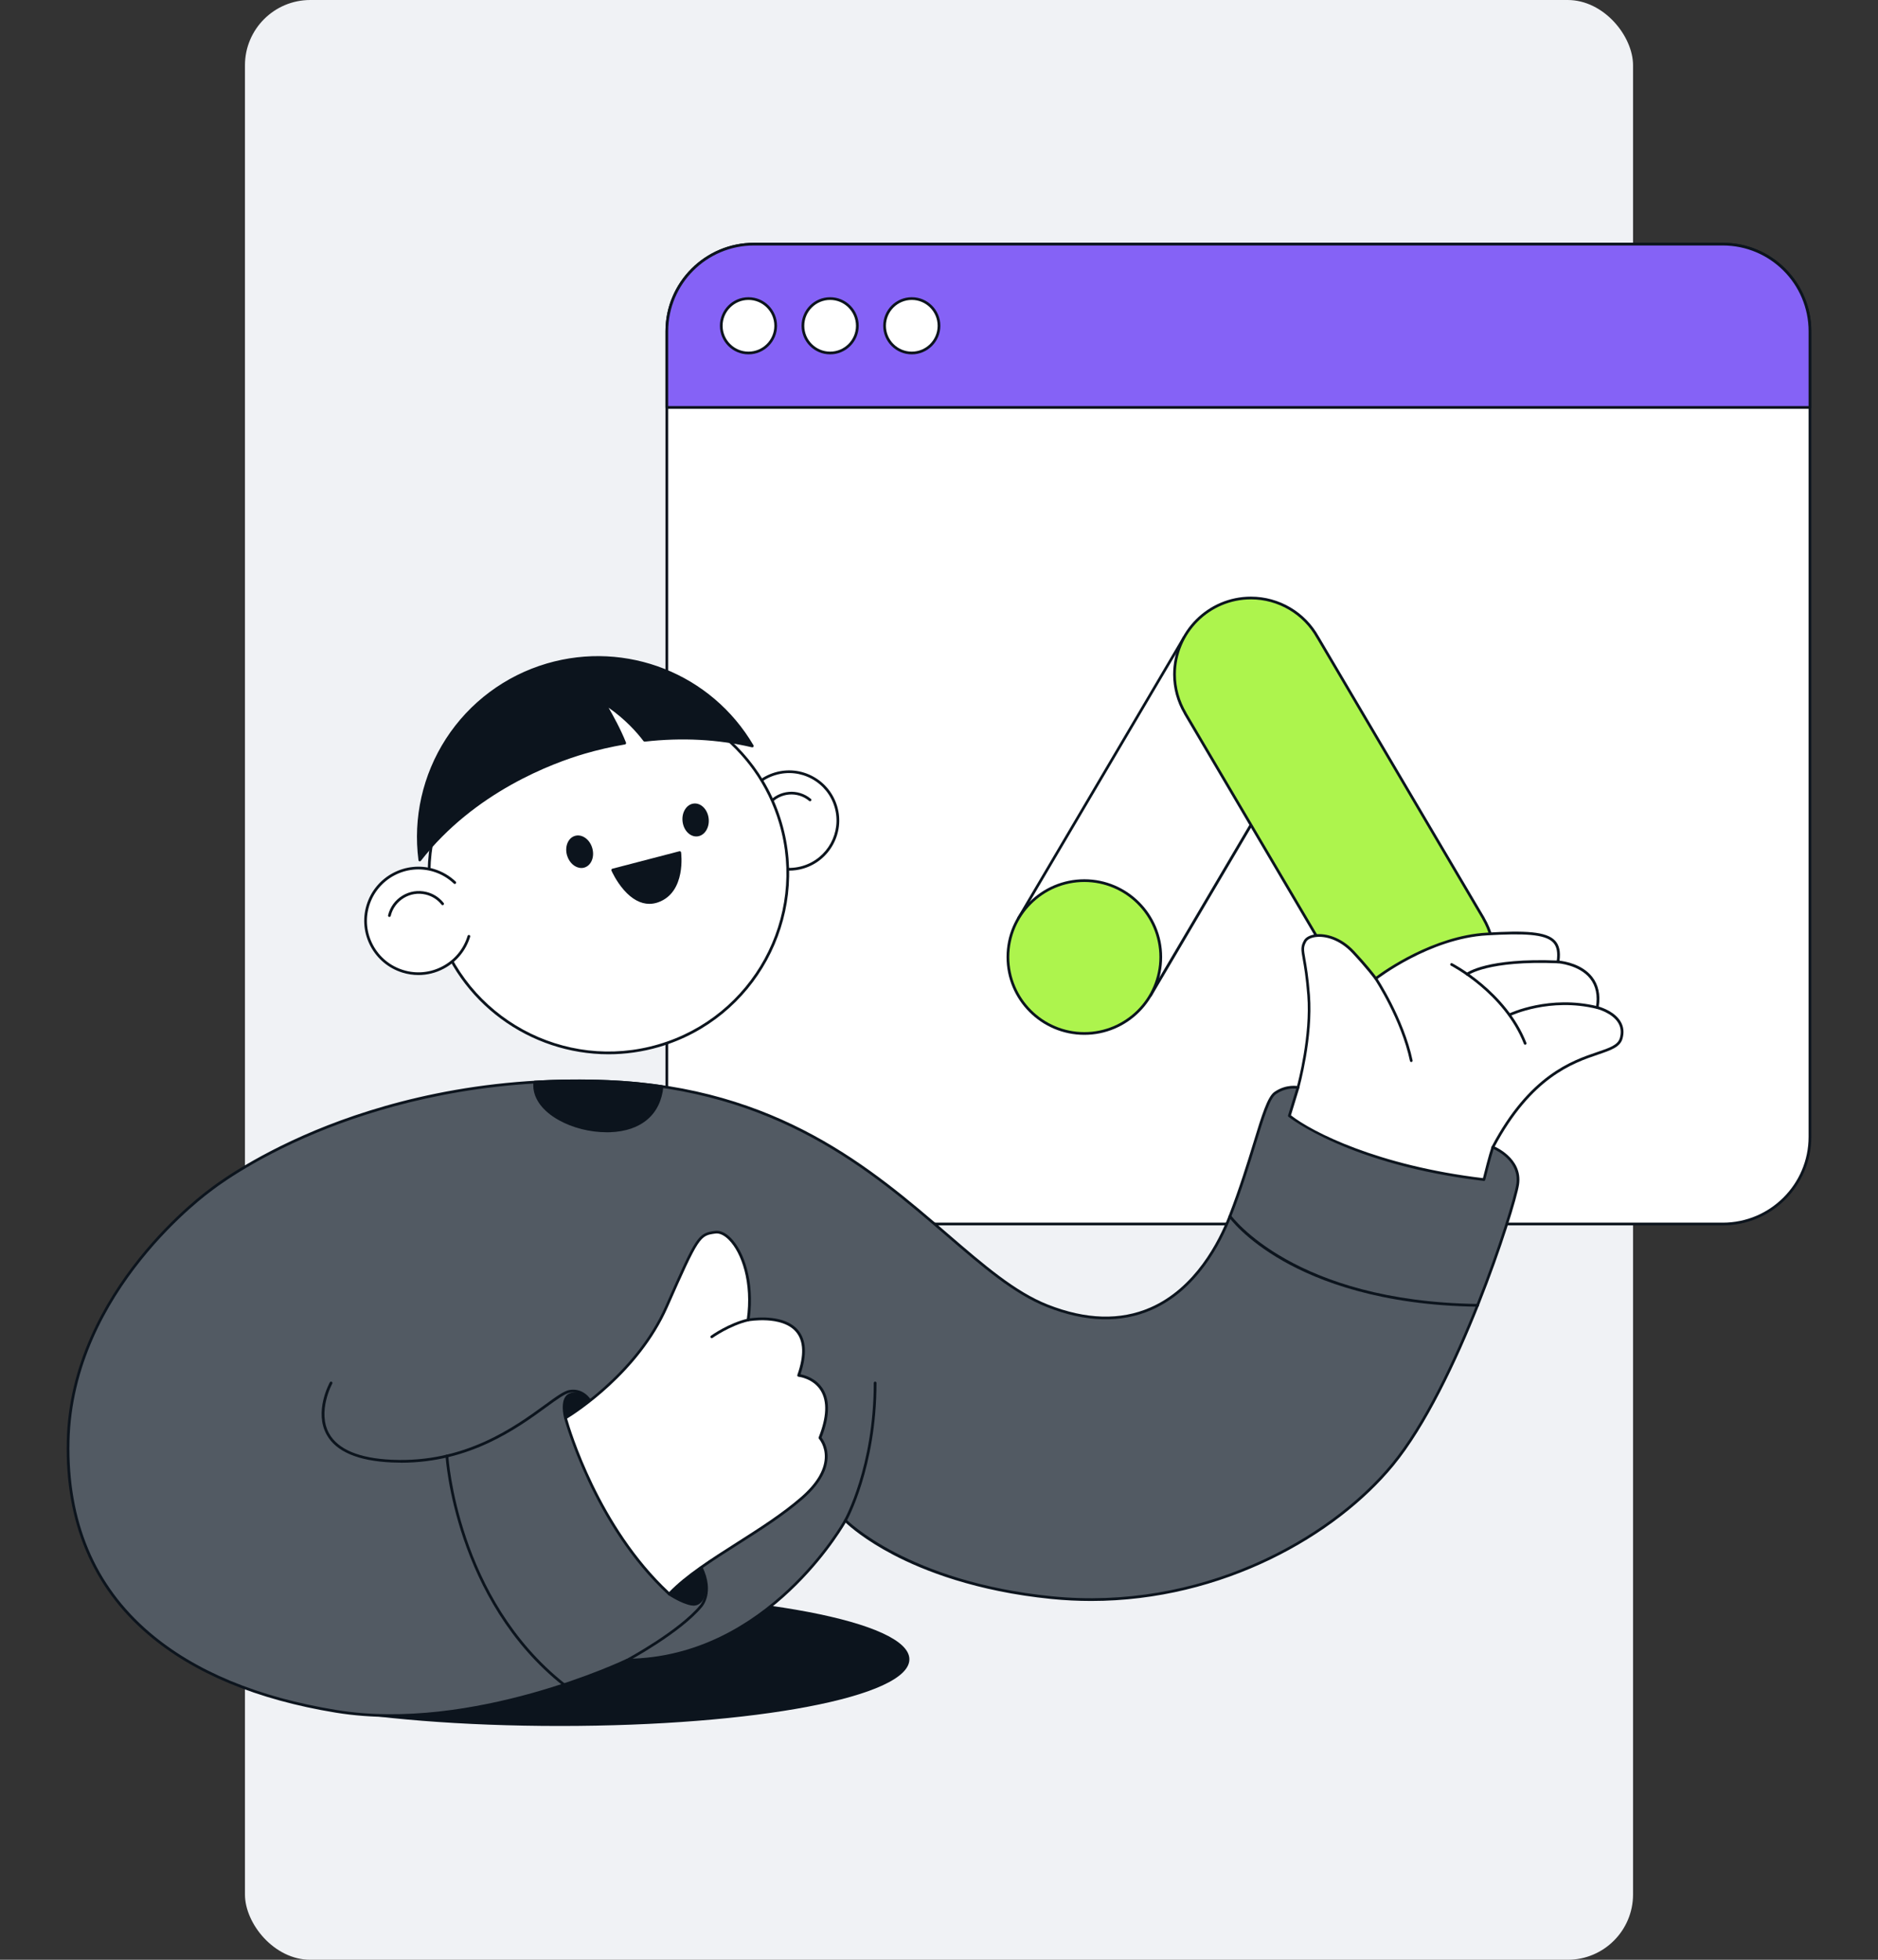 <svg xmlns="http://www.w3.org/2000/svg" id="Layer_1" viewBox="0 0 690 720"><rect x="0" y="0" width="690" height="720" fill="#333333" stroke="none"/><defs><style>.cls-1{fill:#f0f2f5;}.cls-2{fill:#0a141e;}.cls-3{fill:#fff;}.cls-4{fill:#8562f6;}.cls-5{fill:#0c141d;}.cls-6{fill:#adf44d;}.cls-7{fill:#525a63;}</style></defs><rect class="cls-1" x="90" width="510" height="720" rx="24" ry="24"></rect><ellipse class="cls-5" cx="205.69" cy="609.61" rx="127.93" ry="24"></ellipse><path class="cls-5" d="M205.69,634.11c-72.02,0-128.43-10.76-128.43-24.5s56.41-24.5,128.43-24.5,128.43,10.76,128.43,24.5-56.41,24.5-128.43,24.5ZM205.69,586.11c-34.14,0-66.23,2.49-90.37,7.02-23.55,4.42-37.06,10.43-37.06,16.48s13.51,12.06,37.06,16.48c24.13,4.53,56.23,7.02,90.37,7.02s66.23-2.49,90.37-7.02c23.55-4.42,37.06-10.43,37.06-16.48s-13.51-12.06-37.06-16.48c-24.13-4.53-56.23-7.02-90.37-7.02Z"></path><rect class="cls-3" x="245" y="89.69" width="420" height="360" rx="32" ry="32"></rect><path class="cls-5" d="M633,450.19h-356c-17.92,0-32.5-14.58-32.5-32.5V121.69c0-17.92,14.58-32.5,32.5-32.5h356c17.92,0,32.5,14.58,32.5,32.5v296c0,17.92-14.58,32.5-32.5,32.5ZM277,90.19c-17.37,0-31.5,14.13-31.5,31.5v296c0,17.37,14.13,31.5,31.5,31.5h356c17.37,0,31.5-14.13,31.5-31.5V121.69c0-17.37-14.13-31.5-31.5-31.5h-356Z"></path><path class="cls-4" d="M277,89.69h356c17.66,0,32,14.34,32,32v28H245v-28c0-17.66,14.34-32,32-32Z"></path><path class="cls-5" d="M665,150.19H245c-.28,0-.5-.22-.5-.5v-28c0-17.92,14.58-32.5,32.5-32.5h356c17.92,0,32.5,14.58,32.5,32.5v28c0,.28-.22.5-.5.5ZM245.5,149.19h419v-27.5c0-17.37-14.13-31.5-31.5-31.5h-356c-17.37,0-31.5,14.13-31.5,31.5v27.5Z"></path><polygon class="cls-3" points="435.03 234.2 374.16 337.43 398.4 355.12 422.7 365.71 483.78 262.07 435.03 234.2"></polygon><path class="cls-2" d="M422.7,366.21c-.07,0-.14-.01-.2-.04l-24.29-10.59s-.07-.03-.09-.05l-24.24-17.69c-.21-.15-.27-.44-.14-.66l60.87-103.23c.14-.24.44-.32.68-.18l48.76,27.88c.12.07.2.18.24.31.03.13.02.27-.05.38l-61.09,103.63c-.09.16-.26.25-.43.25ZM398.65,354.68l23.83,10.39,60.61-102.81-47.89-27.38-60.38,102.42,23.83,17.39Z"></path><circle class="cls-6" cx="398.4" cy="351.61" r="28.08"></circle><path class="cls-2" d="M398.4,380.19c-15.76,0-28.58-12.82-28.58-28.58s12.82-28.58,28.58-28.58,28.58,12.82,28.58,28.58-12.82,28.58-28.58,28.58ZM398.4,324.03c-15.21,0-27.58,12.37-27.58,27.58s12.37,27.58,27.58,27.58,27.58-12.37,27.58-27.58-12.37-27.58-27.58-27.58Z"></path><path class="cls-6" d="M545.04,337.45l.02-.02-60.87-103.23h0c-4.79-8.64-13.99-14.51-24.58-14.51-15.51,0-28.08,12.57-28.08,28.08,0,5.22,1.45,10.1,3.94,14.29h-.03s61.09,103.65,61.09,103.65h.02c4.86,8.35,13.9,13.98,24.27,13.98,15.51,0,28.08-12.57,28.08-28.08,0-5.17-1.42-10-3.86-14.16Z"></path><path class="cls-2" d="M520.82,380.19c-10.07,0-19.49-5.4-24.62-14.11-.04-.03-.07-.07-.1-.12l-61.09-103.63c-.03-.05-.05-.1-.06-.16-2.56-4.38-3.92-9.36-3.92-14.39,0-15.76,12.82-28.58,28.58-28.58,10.36,0,19.92,5.62,24.97,14.69.02.02.03.04.05.07l60.87,103.23c.03.05.05.11.06.16,2.52,4.35,3.85,9.28,3.85,14.27,0,15.76-12.82,28.58-28.58,28.58ZM496.89,365.32s.07.07.1.12c4.93,8.48,14.07,13.75,23.83,13.75,15.21,0,27.58-12.37,27.58-27.58,0-4.87-1.31-9.68-3.79-13.91-.03-.05-.05-.1-.06-.16l-60.74-103.01s-.04-.05-.06-.08c-4.86-8.79-14.12-14.25-24.14-14.25-15.21,0-27.58,12.37-27.58,27.58,0,4.91,1.34,9.76,3.87,14.03.03.05.05.11.06.16l60.93,103.36Z"></path><path class="cls-3" d="M468.6,409.59l8.31-10.06s5.13-18.28,3.91-33.92c-1.22-15.64-3.36-16.17-1.3-19.87,1.6-2.87,10.42-3.72,17.67,4.01,5.44,5.8,8.31,9.75,8.31,9.75,0,0,19.3-15.14,40.8-16.37,21.5-1.22,27.61.24,26.14,10.26,0,0,17.1,1.06,14.41,16.77,0,0,11.24,2.77,8.79,11.32s-26.63,1.06-47.15,39.98l.73,17.67-33.47-5.62-43-18.08-4.15-5.86Z"></path><path class="cls-5" d="M549.22,439.65s-.06,0-.08,0l-33.47-5.62s-.08-.02-.11-.03l-43-18.08c-.09-.04-.16-.1-.21-.17l-4.15-5.86c-.13-.18-.12-.43.02-.61l8.24-9.97c.4-1.48,5.02-18.87,3.86-33.64-.52-6.7-1.21-10.61-1.67-13.2-.62-3.51-.83-4.69.43-6.96.65-1.17,2.21-1.98,4.27-2.24,3.66-.45,9.31.93,14.2,6.15,4.41,4.7,7.16,8.23,8.04,9.39,2.91-2.17,20.97-15.04,40.67-16.16,13.81-.79,21.91-.54,25.15,2.99,1.49,1.63,2,3.96,1.58,7.31,1.9.21,8.29,1.26,12,5.94,2.26,2.86,3.08,6.53,2.42,10.92,1.45.43,6.01,2.03,8.07,5.58,1.08,1.86,1.29,3.96.64,6.24-.88,3.07-4.25,4.21-8.91,5.8-9.19,3.12-24.57,8.34-38.22,34.16l.73,17.54c0,.15-.06.3-.17.4-.09.08-.21.12-.33.12ZM515.89,433.05l32.8,5.51-.71-17.06c0-.09.02-.18.06-.25,13.85-26.27,29.49-31.59,38.84-34.76,4.54-1.54,7.54-2.56,8.27-5.13.57-2.01.39-3.84-.54-5.46-2.2-3.79-7.83-5.23-7.89-5.24-.25-.06-.42-.31-.37-.57.73-4.29.01-7.85-2.14-10.57-4.01-5.07-11.73-5.61-11.81-5.62-.14,0-.27-.08-.36-.18s-.13-.25-.11-.39c.49-3.32.08-5.55-1.26-7.02-2.95-3.22-11.17-3.42-24.36-2.67-21.09,1.2-40.33,16.11-40.52,16.26-.11.08-.24.12-.38.1-.13-.02-.26-.09-.34-.2-.03-.04-2.92-3.99-8.27-9.7-4.64-4.95-9.93-6.26-13.35-5.84-1.72.21-3.04.86-3.52,1.73-1.09,1.95-.92,2.87-.32,6.3.46,2.61,1.16,6.55,1.68,13.29,1.21,15.54-3.87,33.91-3.93,34.09-.02.07-.05.13-.1.18l-8.06,9.76,3.85,5.43,42.81,18Z"></path><path class="cls-5" d="M518.52,390.18c-.23,0-.44-.16-.49-.4-3.2-15.2-12.86-29.85-12.96-30-.15-.23-.09-.54.14-.69.23-.15.54-.09.69.14.1.15,9.86,14.96,13.1,30.35.06.27-.12.54-.39.59-.03,0-.07.01-.1.01Z"></path><path class="cls-5" d="M539.04,358.42c-.15,0-.29-.07-.39-.19-.17-.22-.13-.53.08-.7.3-.23,7.57-5.72,33.72-4.63.28.01.49.24.48.52-.01.28-.24.5-.52.48-25.77-1.07-32.99,4.36-33.06,4.41-.09.07-.2.11-.31.11Z"></path><path class="cls-5" d="M554.84,373.24c-.19,0-.36-.1-.45-.28-.12-.25-.02-.55.23-.67.14-.07,14.7-6.95,32.34-2.6.27.07.43.34.37.6-.07.27-.34.44-.6.37-17.28-4.26-31.52,2.46-31.67,2.53-.07.03-.14.05-.22.05Z"></path><path class="cls-5" d="M560.37,383.83c-.2,0-.39-.12-.47-.32-7.34-18.66-26.6-28.63-26.8-28.73-.25-.12-.34-.43-.22-.67s.43-.34.67-.22c.2.1,19.8,10.24,27.27,29.25.1.26-.03.55-.28.65-.06.02-.12.03-.18.03Z"></path><path class="cls-7" d="M77.47,437.07s54.18-43.65,146.06-39.74c91.88,3.91,124.13,67.75,161.27,82.41,37.13,14.66,57.98-9.45,67.1-32.9,9.12-23.45,12.38-42.35,16.61-45.28,4.23-2.93,8.39-2.04,8.39-2.04l-3.18,10.38s21.66,17.59,71.5,23.45c0,0,2.12-8.63,3.26-11.89,0,0,10.59,4.07,9.12,13.68-1.47,9.61-22.23,74.1-45.93,102.93-23.7,28.83-71.82,54.23-125.33,48.86-53.5-5.37-75.73-28.34-75.73-28.34,0,0-27.65,50.81-80.17,51.3,0,0-56.15,27.12-106.96,18.81-50.81-8.31-99.84-34.91-98.45-99.19,1.22-56.43,52.44-92.47,52.44-92.47Z"></path><path class="cls-5" d="M143.68,630.79c-6.77,0-13.57-.48-20.28-1.57-29.04-4.75-52.27-14.41-69.05-28.72-20.43-17.43-30.47-41.31-29.82-70.97,1.21-55.73,51.58-92.1,52.64-92.86.5-.4,14.21-11.21,38.68-21.4,22.88-9.53,60.14-20.46,107.7-18.44,62.27,2.65,96.93,32.5,124.79,56.48,13.24,11.4,24.67,21.24,36.64,25.97,14,5.53,26.67,5.89,37.68,1.08,16.43-7.18,25.08-24.19,28.77-33.7,3.93-10.11,6.78-19.41,9.08-26.88,3.11-10.15,5.17-16.86,7.72-18.62,4.36-3.02,8.6-2.15,8.78-2.11.14.03.25.12.33.24s.09.27.05.4l-3.08,10.06c7.74,6.11,31.97,18.47,70.54,23.08.45-1.8,2.16-8.64,3.16-11.51.04-.13.14-.23.26-.29s.26-.06.39-.01c.11.04,10.94,4.33,9.44,14.22-1.39,9.08-22.24,74.23-46.04,103.17-21.2,25.79-62.78,49.77-111.16,49.77-4.81,0-9.68-.24-14.61-.73-27.72-2.78-46.9-10.37-58.11-16.24-10.21-5.34-15.86-10.29-17.46-11.79-3.27,5.6-31.04,50.47-80.17,51-2.37,1.12-43.81,20.38-86.88,20.38ZM212.1,397.59c-41.92,0-74.9,9.89-95.82,18.59-24.69,10.28-38.36,21.17-38.49,21.28,0,0-.02.01-.03.02-.51.36-51.03,36.55-52.23,92.07-.64,29.35,9.28,52.97,29.47,70.19,16.64,14.19,39.7,23.78,68.56,28.49,50.07,8.19,106.1-18.5,106.67-18.77.07-.03.14-.05.21-.05,51.63-.48,79.46-50.54,79.74-51.04.08-.14.21-.23.37-.26.16-.02.32.03.43.15.22.23,22.75,22.9,75.42,28.19,54.15,5.44,101.75-20.53,124.89-48.68,23.68-28.81,44.44-93.65,45.82-102.69,1.21-7.95-6.32-12-8.33-12.93-1.15,3.51-3.05,11.25-3.07,11.33-.06.24-.29.41-.54.38-49.41-5.81-71.54-23.38-71.76-23.56-.16-.13-.22-.34-.16-.53l3-9.82c-1.23-.11-4.33-.13-7.45,2.03-2.26,1.57-4.39,8.5-7.33,18.09-2.3,7.49-5.15,16.81-9.1,26.95-3.75,9.65-12.55,26.93-29.31,34.25-11.26,4.92-24.19,4.56-38.44-1.07-12.12-4.78-23.61-14.68-36.92-26.14-27.74-23.88-62.26-53.6-124.18-56.24-3.87-.16-7.68-.24-11.41-.24ZM77.47,437.07h0,0Z"></path><path class="cls-5" d="M310.62,559.11c-.08,0-.17-.02-.25-.06-.24-.14-.32-.44-.19-.68.11-.19,10.85-19.52,10.85-50.28,0-.28.22-.5.5-.5s.5.22.5.5c0,31.04-10.87,50.58-10.98,50.78-.09.16-.26.25-.44.25Z"></path><path class="cls-5" d="M230.45,610.42c-.18,0-.35-.1-.44-.26-.13-.24-.04-.55.21-.68.19-.1,19.18-10.33,27.01-19.79.18-.21,4.16-4.91-.06-13.62-.12-.25-.02-.55.23-.67.25-.12.55-.02.67.23,4.53,9.34.11,14.49-.08,14.71-7.94,9.6-27.1,19.92-27.3,20.02-.08.04-.16.06-.24.06Z"></path><path class="cls-5" d="M147.38,537.37c-1.16,0-2.33-.03-3.53-.08-12.34-.57-20.35-3.98-23.79-10.13-4.74-8.46.9-18.88,1.14-19.31.13-.24.44-.33.68-.2.24.13.33.44.2.68-.06.1-5.61,10.37-1.14,18.35,3.27,5.83,10.99,9.07,22.96,9.62,26.89,1.25,45.28-12.16,56.27-20.16,4.11-3,7.08-5.16,9.1-5.48,5.34-.86,7.9,3.72,7.92,3.77.13.24.04.54-.2.68-.24.13-.55.04-.68-.2-.09-.16-2.26-4.01-6.88-3.26-1.78.29-4.82,2.5-8.67,5.31-10.61,7.73-28.05,20.43-53.38,20.43Z"></path><path class="cls-5" d="M207.77,520.95s-1.91-7.25,1.75-8.59c4.43-1.62,7.24,2.29,7.24,2.29,0,0-7.73,5.28-8.99,6.3Z"></path><path class="cls-5" d="M207.77,521.45c-.05,0-.1,0-.16-.02-.16-.05-.28-.18-.33-.35-.08-.31-1.98-7.71,2.06-9.19,4.74-1.73,7.79,2.43,7.82,2.47.08.11.11.25.09.38-.02.13-.1.25-.21.33-.08.05-7.73,5.28-8.96,6.28-.09.07-.2.11-.31.11ZM211.66,512.46c-.61,0-1.27.11-1.97.36-2.56.93-1.95,5.45-1.6,7.25,1.88-1.38,6.46-4.53,7.93-5.54-.64-.7-2.17-2.08-4.36-2.08Z"></path><path class="cls-5" d="M245.88,585.61s4.48,3.01,8.1,3.71,6.64-3.34,3.62-13.46l-11.73,9.76Z"></path><path class="cls-5" d="M254.76,589.89c-.28,0-.57-.03-.87-.08-3.68-.7-8.1-3.66-8.29-3.78-.13-.09-.21-.23-.22-.39,0-.16.06-.31.18-.41l11.73-9.76c.13-.11.3-.14.46-.09.16.05.29.17.33.34,2.43,8.15.81,11.56-.37,12.86-.78.86-1.81,1.32-2.95,1.32ZM246.72,585.56c1.3.81,4.61,2.74,7.35,3.27,1.15.22,2.15-.1,2.89-.92,1.69-1.87,1.82-5.92.37-11.18l-10.61,8.83Z"></path><path class="cls-5" d="M207.27,619.48c-.11,0-.22-.04-.31-.11-39.91-31.55-43.23-83.92-43.25-84.45-.02-.28.2-.51.47-.53.27-.02.51.2.53.47.03.52,3.32,52.46,42.88,83.72.22.17.25.49.08.7-.1.12-.24.19-.39.19Z"></path><path class="cls-5" d="M243.24,399.19c-6.25-.92-12.8-1.56-19.7-1.85-9.42-.4-18.45-.29-27.06.21-.03.5-.05,1.04-.04,1.49.34,9.81,14.74,16.89,27.68,16.43,12.14-.43,18.24-7.27,19.12-16.28Z"></path><path class="cls-5" d="M222.91,415.98c-6.14,0-12.49-1.6-17.6-4.45-5.88-3.28-9.21-7.72-9.37-12.48-.02-.54.01-1.14.04-1.54.02-.25.22-.45.47-.46,8.96-.52,18.08-.59,27.11-.21,6.68.28,13.32.91,19.75,1.86.26.04.45.28.42.54-.99,10.23-8.13,16.33-19.6,16.73-.41.01-.82.02-1.22.02ZM196.95,398.01c-.02.38-.02.72-.01,1,.15,4.41,3.3,8.54,8.86,11.65,5.22,2.91,12.07,4.52,18.3,4.3,10.73-.38,17.48-5.96,18.58-15.35-6.25-.91-12.7-1.5-19.17-1.78-8.84-.38-17.78-.32-26.56.18Z"></path><path class="cls-5" d="M542.92,480.07h0c-35.52-.47-58.46-9.38-71.46-16.77-14.12-8.03-19.73-15.84-19.96-16.17-.16-.23-.1-.54.12-.7.23-.16.54-.11.7.12.22.32,23.14,31.62,90.61,32.51.28,0,.5.23.49.51,0,.27-.23.49-.5.49Z"></path><circle class="cls-3" cx="289.93" cy="301.45" r="17.91"></circle><path class="cls-5" d="M289.94,319.86c-7.96,0-15.32-5.21-17.67-13.23-1.38-4.72-.85-9.69,1.51-14.01,2.36-4.32,6.25-7.45,10.97-8.84,4.72-1.38,9.69-.85,14.01,1.51s7.45,6.25,8.84,10.97c2.86,9.74-2.74,19.99-12.48,22.85-1.72.51-3.46.75-5.17.75ZM273.23,306.35c2.7,9.21,12.4,14.51,21.61,11.8,9.21-2.7,14.51-12.39,11.8-21.61-1.31-4.46-4.28-8.15-8.36-10.38s-8.79-2.74-13.25-1.43c-4.46,1.31-8.15,4.28-10.38,8.36-2.23,4.08-2.74,8.79-1.43,13.25Z"></path><path class="cls-3" d="M282.66,295.14c3.78-4.48,10.48-5.04,14.95-1.26"></path><path class="cls-5" d="M282.66,295.64c-.11,0-.23-.04-.32-.12-.21-.18-.24-.49-.06-.7,3.96-4.68,10.98-5.27,15.66-1.32.21.18.24.49.06.7-.18.21-.49.24-.7.06-4.26-3.6-10.65-3.06-14.25,1.2-.1.12-.24.18-.38.18Z"></path><circle class="cls-3" cx="223.54" cy="320.92" r="65.89"></circle><path class="cls-5" d="M223.57,387.33c-28.72,0-55.26-18.8-63.74-47.71-10.31-35.13,9.89-72.09,45.02-82.4,35.13-10.3,72.09,9.89,82.4,45.02,10.31,35.13-9.89,72.09-45.02,82.4-6.21,1.82-12.49,2.69-18.66,2.69ZM223.51,255.52c-6.08,0-12.26.85-18.38,2.65-34.6,10.15-54.49,46.56-44.34,81.16,10.15,34.6,46.56,54.5,81.16,44.34,34.6-10.15,54.49-46.56,44.34-81.16-8.35-28.48-34.5-46.99-62.78-46.99Z"></path><ellipse class="cls-5" cx="212.96" cy="312.91" rx="4.33" ry="5.57" transform="translate(-79.47 72.6) rotate(-16.35)"></ellipse><path class="cls-5" d="M213.58,318.89c-2.22,0-4.43-1.87-5.24-4.62h0c-.94-3.21.37-6.44,2.92-7.18,1.26-.37,2.62-.09,3.83.78,1.17.84,2.06,2.15,2.51,3.69.45,1.53.41,3.12-.12,4.46-.55,1.39-1.54,2.35-2.8,2.72-.36.11-.73.16-1.1.16ZM209.29,313.99c.79,2.68,3.08,4.38,5.1,3.79.96-.28,1.72-1.04,2.15-2.13.45-1.14.48-2.49.09-3.81-.39-1.32-1.15-2.44-2.14-3.16-.95-.69-2-.91-2.96-.63-2.02.59-3.03,3.26-2.24,5.94h0Z"></path><ellipse class="cls-5" cx="255.58" cy="301.25" rx="4.33" ry="5.57" transform="translate(-31.95 30.33) rotate(-6.39)"></ellipse><path class="cls-5" d="M255.81,307.3c-1.15,0-2.27-.51-3.19-1.45-1.01-1.03-1.66-2.48-1.84-4.07-.18-1.59.14-3.14.89-4.37.78-1.27,1.92-2.05,3.23-2.2,2.64-.29,5.1,2.17,5.47,5.5.18,1.59-.14,3.14-.89,4.37-.78,1.27-1.92,2.05-3.23,2.2-.15.02-.29.02-.44.02ZM255.34,296.19c-.11,0-.22,0-.32.02-.99.11-1.87.72-2.49,1.73-.64,1.04-.9,2.37-.75,3.74h0c.15,1.37.71,2.6,1.56,3.48.82.84,1.81,1.24,2.81,1.13.99-.11,1.87-.72,2.49-1.73.64-1.04.9-2.37.75-3.74-.29-2.63-2.07-4.63-4.04-4.63Z"></path><path class="cls-5" d="M225.12,319.65l24.64-6.42s2.03,14.15-8.05,17.78c-10.07,3.63-16.59-11.36-16.59-11.36Z"></path><path class="cls-5" d="M238.6,332.07c-3.22,0-6.4-1.71-9.34-5.05-2.91-3.31-4.54-7.01-4.6-7.17-.06-.13-.06-.29,0-.42s.18-.23.32-.27l24.64-6.42c.14-.04.28-.01.4.07.12.08.2.2.22.35.02.15,1.96,14.6-8.37,18.32-1.1.39-2.19.59-3.28.59ZM225.83,319.98c1.27,2.59,7.26,13.6,15.72,10.56,8.45-3.04,8.01-14.06,7.78-16.68l-23.5,6.12Z"></path><path class="cls-5" d="M201.04,244.24c-31.57,9.26-50.95,40.08-46.8,71.71,21.16-27.18,52.52-37.2,60.34-39.49,5.01-1.47,10-2.61,14.96-3.46-2.81-7.09-7.48-14.65-7.48-14.65,7.25,4.66,12.05,10,14.77,13.61,13.92-1.57,27.38-.79,39.57,2.1-14.94-25.46-45.75-38.52-75.36-29.83Z"></path><path class="cls-5" d="M154.24,316.46s-.09,0-.13-.02c-.19-.05-.34-.22-.36-.42-2.03-15.52,1.55-31.36,10.08-44.58,8.63-13.36,21.79-23.19,37.08-27.68,29.28-8.59,60.5,3.77,75.93,30.06.1.17.09.39-.03.55s-.32.23-.52.19c-12.42-2.94-25.68-3.64-39.4-2.09-.17.02-.35-.05-.46-.2-2.49-3.29-6.67-7.97-12.82-12.26,1.57,2.71,4.44,7.9,6.39,12.81.06.14.04.3-.03.43s-.2.22-.35.25c-5.05.87-10.06,2.02-14.91,3.44-11.48,3.37-40.33,13.95-60.08,39.32-.1.12-.24.19-.39.19ZM201.04,244.24l.14.48c-15.05,4.42-28.02,14.1-36.52,27.26-8.19,12.69-11.75,27.82-10.08,42.72,19.9-24.92,48.41-35.36,59.84-38.72,4.68-1.37,9.53-2.5,14.41-3.36-2.78-6.8-7.17-13.92-7.21-14-.12-.2-.09-.46.08-.62s.42-.19.62-.06c7.14,4.59,11.93,9.83,14.73,13.5,13.31-1.48,26.2-.85,38.31,1.88-15.39-25.2-45.72-36.95-74.19-28.6l-.14-.48Z"></path><path class="cls-3" d="M172.26,343.98c-3.13,10.24-13.98,16.01-24.22,12.88-10.24-3.13-16.01-13.98-12.88-24.22s13.98-16.01,24.22-12.88c2.98.91,5.59,2.48,7.7,4.49"></path><path class="cls-5" d="M153.74,358.22c-1.95,0-3.92-.29-5.84-.88-10.49-3.21-16.42-14.35-13.21-24.85,3.21-10.49,14.35-16.42,24.85-13.21,2.99.92,5.65,2.47,7.9,4.61.2.19.21.51.02.71-.19.2-.51.21-.71.02-2.14-2.03-4.66-3.51-7.5-4.38-9.96-3.05-20.55,2.58-23.6,12.55-1.48,4.83-.98,9.94,1.39,14.4,2.37,4.46,6.33,7.72,11.16,9.2,4.83,1.48,9.94.98,14.4-1.39,4.46-2.37,7.72-6.33,9.2-11.16.08-.26.36-.41.62-.33.26.08.41.36.33.62-1.55,5.08-4.99,9.26-9.69,11.75-2.92,1.55-6.1,2.34-9.32,2.34Z"></path><path class="cls-5" d="M143.07,336.88s-.08,0-.12-.01c-.27-.06-.43-.34-.37-.6.73-3.03,2.6-5.59,5.26-7.21,2.66-1.62,5.79-2.11,8.82-1.37,2.53.61,4.73,2.01,6.35,4.05.17.22.14.53-.08.7-.22.17-.53.14-.7-.08-1.48-1.86-3.49-3.14-5.81-3.7-5.71-1.39-11.49,2.13-12.87,7.84-.06.23-.26.38-.49.38Z"></path><path class="cls-3" d="M245.88,585.61c11.4-12.05,33.71-22.15,48.7-35.18,14.98-13.03,6.68-22.15,6.68-22.15,8.47-21.34-7.82-22.96-7.82-22.96,8.96-25.41-18.57-20.36-18.57-20.36,2.77-19.38-6.03-33.06-12.05-32.25-6.03.81-6.51,1.47-17.92,27.36-11.4,25.9-37.13,40.88-37.13,40.88,0,0,10.26,38.93,38.11,64.66Z"></path><path class="cls-5" d="M245.88,586.11c-.12,0-.24-.04-.34-.13-27.64-25.54-38.15-64.51-38.25-64.9-.06-.22.04-.45.23-.56.26-.15,25.73-15.21,36.93-40.65,11.46-26.02,11.97-26.8,18.31-27.66,1.8-.24,3.84.68,5.74,2.59,4.79,4.83,8.76,15.8,6.97,29.55,2.74-.39,12.88-1.39,17.73,4.29,3.04,3.57,3.35,9.04.92,16.26,1.59.3,5.84,1.45,8.31,5.5,2.57,4.22,2.37,10.2-.58,17.77.63.8,2.44,3.51,2.2,7.63-.29,4.93-3.36,9.97-9.12,14.98-6.93,6.02-15.42,11.43-23.64,16.66-9.73,6.19-18.91,12.03-25.02,18.49-.1.1-.23.16-.36.16ZM208.35,521.18c1.12,3.97,11.77,39.7,37.51,63.72,6.19-6.4,15.27-12.18,24.87-18.29,8.19-5.21,16.65-10.59,23.52-16.57,5.56-4.83,8.51-9.64,8.78-14.29.26-4.45-2.12-7.12-2.15-7.15-.13-.14-.17-.34-.1-.52,2.93-7.39,3.19-13.16.77-17.15-2.75-4.53-8.12-5.13-8.18-5.13-.15-.02-.29-.1-.37-.23s-.1-.29-.05-.43c2.52-7.15,2.34-12.48-.53-15.85-5.14-6.03-17.35-3.88-17.47-3.85-.16.03-.32-.02-.44-.13-.12-.11-.17-.27-.15-.43,1.96-13.73-1.9-24.64-6.59-29.38-1.67-1.69-3.42-2.51-4.9-2.31-5.63.76-5.96.81-17.52,27.07-10.63,24.15-33.95,39.04-37.01,40.91Z"></path><path class="cls-5" d="M261.51,491.64c-.16,0-.31-.07-.41-.21-.16-.22-.11-.54.11-.7.26-.19,6.51-4.64,13.53-6.27.27-.07.54.1.6.37.06.27-.1.54-.37.6-6.82,1.59-13.11,6.06-13.18,6.11-.09.06-.19.09-.29.09Z"></path><circle class="cls-3" cx="275" cy="119.69" r="10"></circle><path class="cls-5" d="M275,130.19c-5.79,0-10.5-4.71-10.5-10.5s4.71-10.5,10.5-10.5,10.5,4.71,10.5,10.5-4.71,10.5-10.5,10.5ZM275,110.19c-5.24,0-9.5,4.26-9.5,9.5s4.26,9.5,9.5,9.5,9.5-4.26,9.5-9.5-4.26-9.5-9.5-9.5Z"></path><circle class="cls-3" cx="305" cy="119.69" r="10"></circle><path class="cls-5" d="M305,130.19c-5.79,0-10.5-4.71-10.5-10.5s4.71-10.5,10.5-10.5,10.5,4.71,10.5,10.5-4.71,10.5-10.5,10.5ZM305,110.19c-5.24,0-9.5,4.26-9.5,9.5s4.26,9.5,9.5,9.5,9.5-4.26,9.5-9.5-4.26-9.5-9.5-9.5Z"></path><circle class="cls-3" cx="335" cy="119.69" r="10"></circle><path class="cls-5" d="M335,130.19c-5.79,0-10.5-4.71-10.5-10.5s4.71-10.5,10.5-10.5,10.5,4.71,10.5,10.5-4.71,10.5-10.5,10.5ZM335,110.19c-5.24,0-9.5,4.26-9.5,9.5s4.26,9.5,9.5,9.5,9.5-4.26,9.5-9.5-4.26-9.5-9.5-9.5Z"></path></svg>